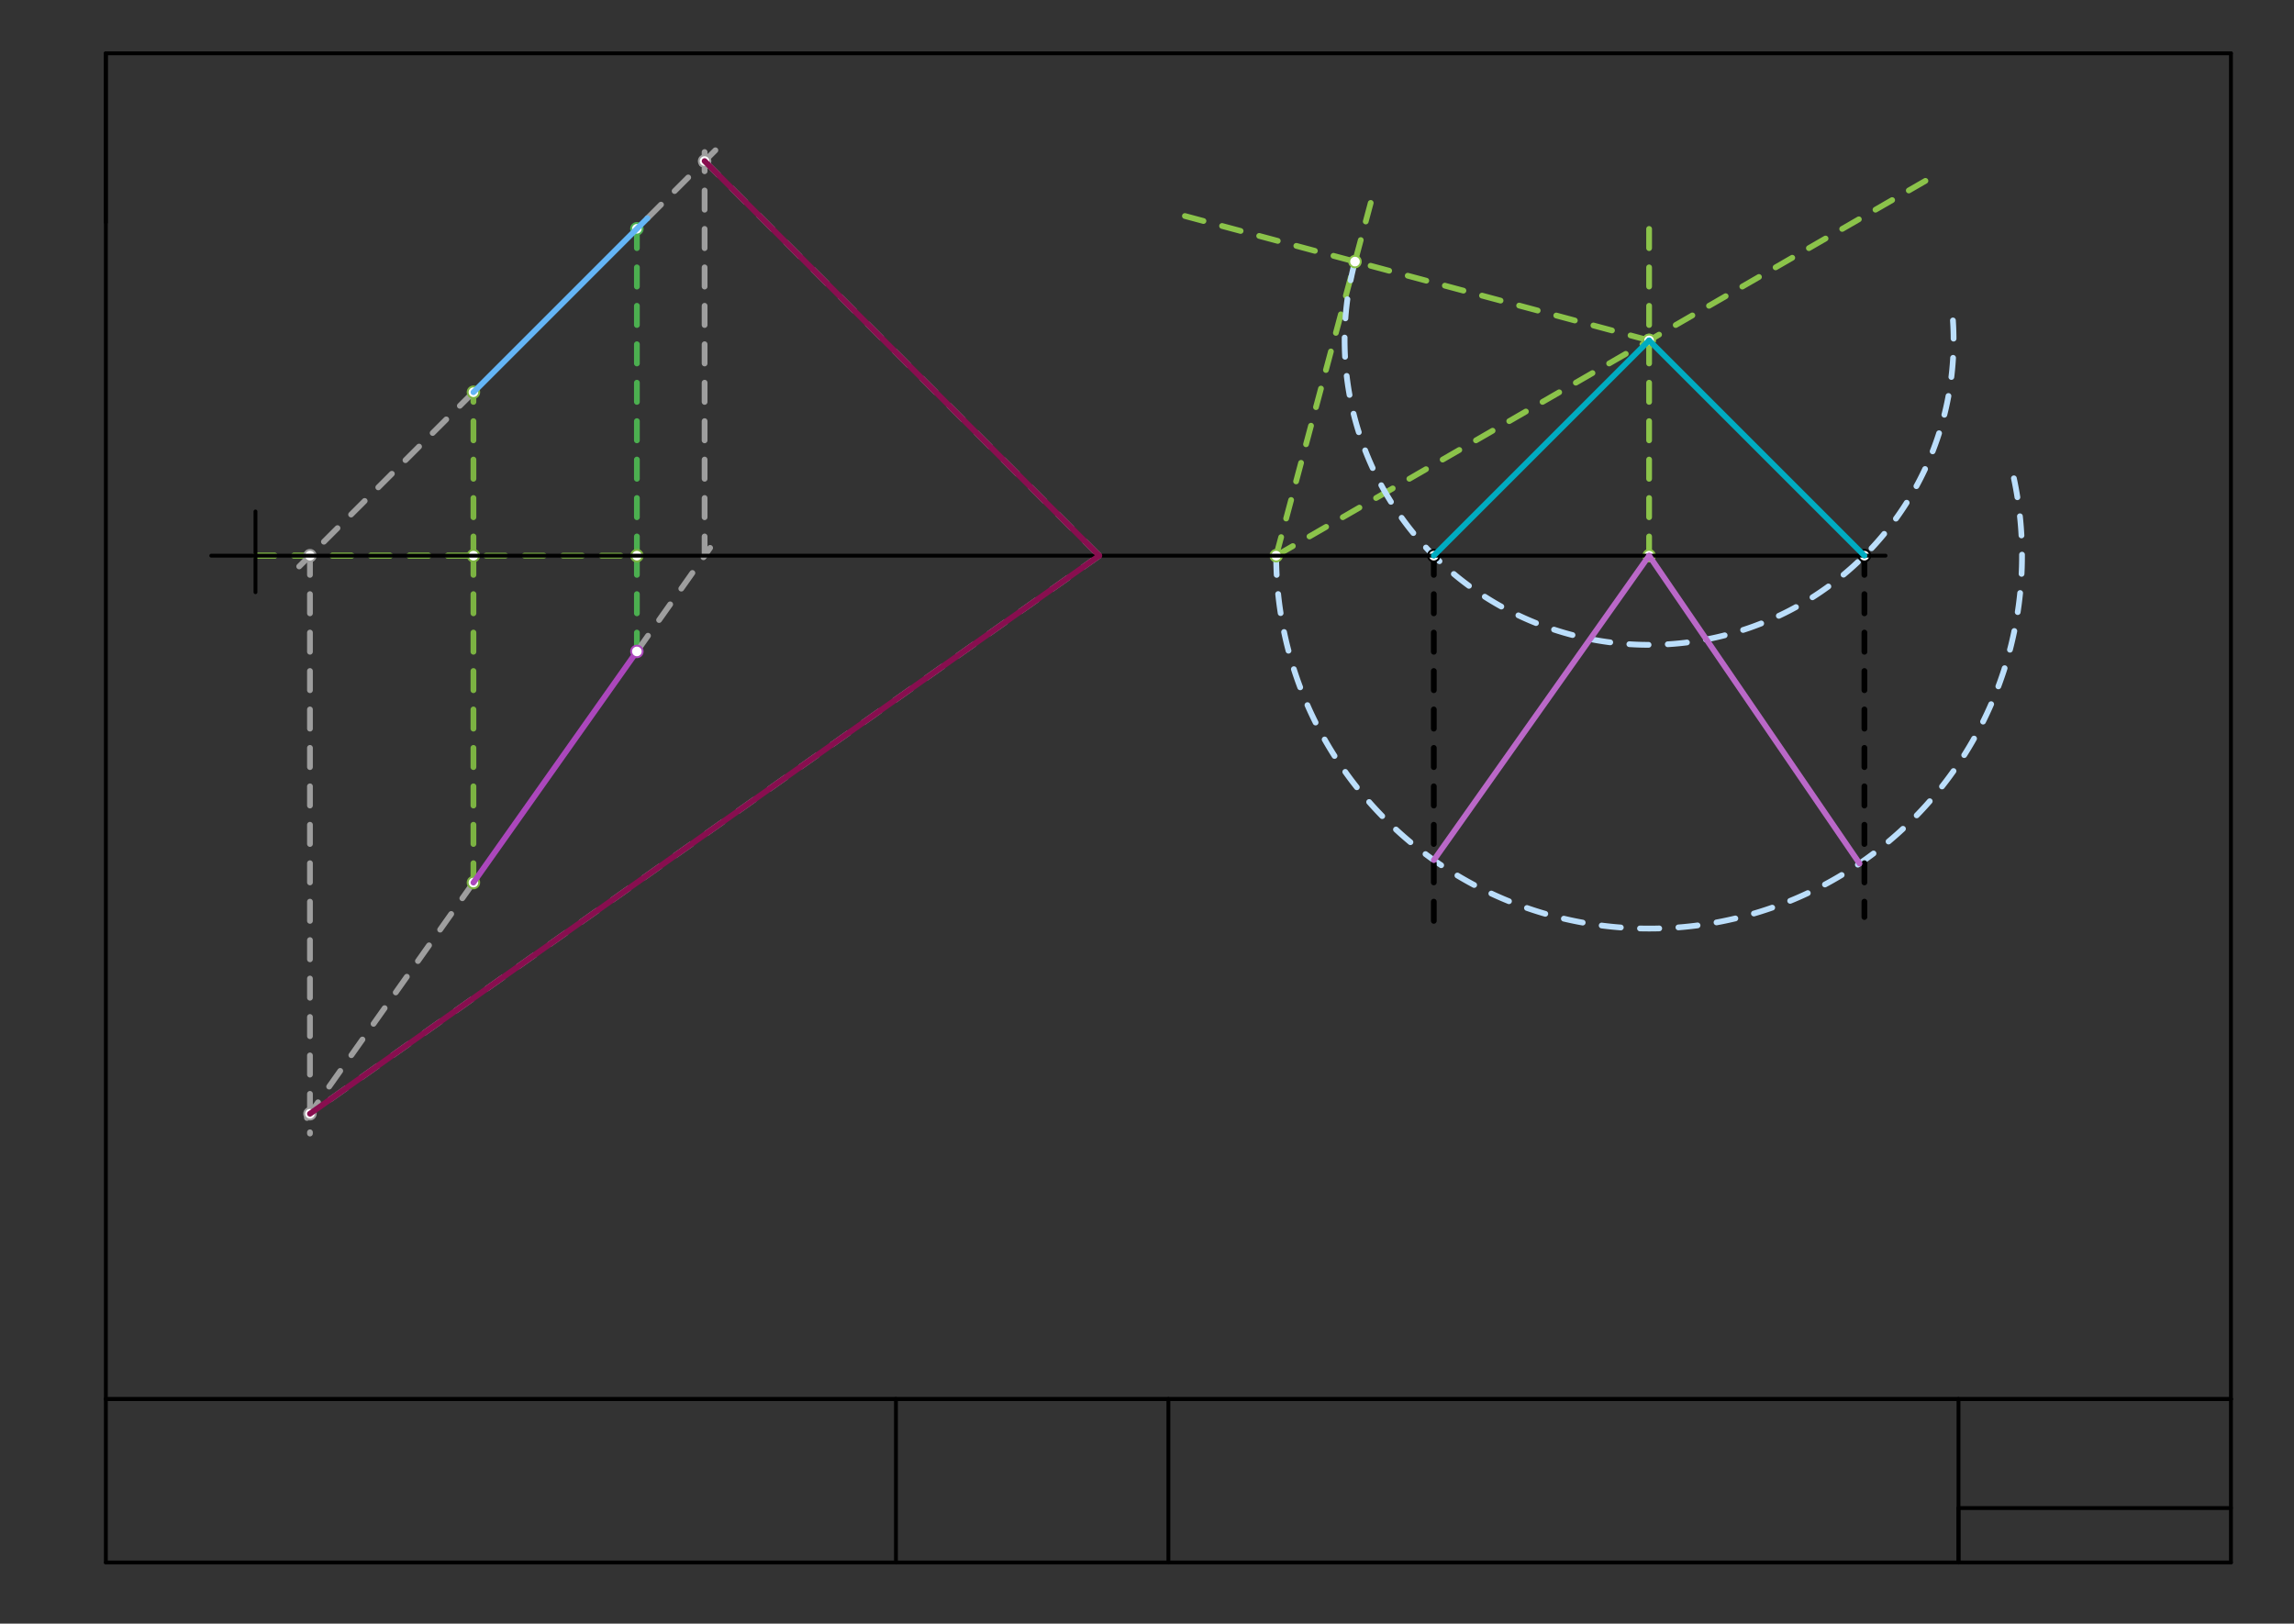 <svg xmlns="http://www.w3.org/2000/svg" class="svg--1it" height="100%" preserveAspectRatio="xMidYMid meet" viewBox="0 0 1193.386 844.724" width="100%"><rect x="0" y="0" width="1193.386" height="844.724" fill="#333333" stroke="none"/><defs><marker id="marker-arrow" markerHeight="16" markerUnits="userSpaceOnUse" markerWidth="24" orient="auto-start-reverse" refX="24" refY="4" viewBox="0 0 24 8"><path d="M 0 0 L 24 4 L 0 8 z" stroke="inherit"></path></marker></defs><g class="aux-layer--1FB"><g class="element--2qn"><line stroke="#7CB342" stroke-dasharray="10" stroke-linecap="round" stroke-width="3" x1="132.9" x2="246.286" y1="289.1" y2="289.1"></line></g><g class="element--2qn"><line stroke="#7CB342" stroke-dasharray="10" stroke-linecap="round" stroke-width="3" x1="246.286" x2="246.286" y1="289.1" y2="459.179"></line></g><g class="element--2qn"><line stroke="#7CB342" stroke-dasharray="10" stroke-linecap="round" stroke-width="3" x1="246.286" x2="246.286" y1="289.1" y2="204.061"></line></g><g class="element--2qn"><line stroke="#7CB342" stroke-dasharray="10" stroke-linecap="round" stroke-width="3" x1="132.9" x2="331.325" y1="289.1" y2="289.1"></line></g><g class="element--2qn"><line stroke="#8BC34A" stroke-dasharray="10" stroke-linecap="round" stroke-width="3" x1="857.9" x2="857.9" y1="289.1" y2="119.1"></line></g><g class="element--2qn"><line stroke="#8BC34A" stroke-dasharray="10" stroke-linecap="round" stroke-width="3" x1="663.9" x2="1008.579" y1="289.1" y2="90.099"></line></g><g class="element--2qn"><line stroke="#8BC34A" stroke-dasharray="10" stroke-linecap="round" stroke-width="3" x1="857.9" x2="615.264" y1="177.094" y2="112.08"></line></g><g class="element--2qn"><line stroke="#8BC34A" stroke-dasharray="10" stroke-linecap="round" stroke-width="3" x1="663.9" x2="715.376" y1="289.1" y2="96.988"></line></g><g class="element--2qn"><path d="M 704.897 136.097 A 158.4 158.4 0 1 0 1015.96 166.717" fill="none" stroke="#BBDEFB" stroke-dasharray="10" stroke-linecap="round" stroke-width="3"></path></g><g class="element--2qn"><path d="M 663.9 289.1 A 194 194 0 1 0 1045.753 240.654" fill="none" stroke="#BBDEFB" stroke-dasharray="10" stroke-linecap="round" stroke-width="3"></path></g><g class="element--2qn"><line stroke="#000000" stroke-dasharray="10" stroke-linecap="round" stroke-width="3" x1="745.894" x2="745.894" y1="289.1" y2="481.1"></line></g><g class="element--2qn"><line stroke="#000000" stroke-dasharray="10" stroke-linecap="round" stroke-width="3" x1="969.906" x2="969.906" y1="289.1" y2="477.1"></line></g><g class="element--2qn"><line stroke="#4CAF50" stroke-dasharray="10" stroke-linecap="round" stroke-width="3" x1="331.325" x2="331.325" y1="289.1" y2="119.021"></line></g><g class="element--2qn"><line stroke="#4CAF50" stroke-dasharray="10" stroke-linecap="round" stroke-width="3" x1="331.325" x2="331.325" y1="289.1" y2="338.915"></line></g><g class="element--2qn"><line stroke="#9E9E9E" stroke-dasharray="10" stroke-linecap="round" stroke-width="3" x1="331.325" x2="369.416" y1="338.915" y2="285.046"></line></g><g class="element--2qn"><line stroke="#9E9E9E" stroke-dasharray="10" stroke-linecap="round" stroke-width="3" x1="336.807" x2="376.201" y1="113.54" y2="74.145"></line></g><g class="element--2qn"><line stroke="#9E9E9E" stroke-dasharray="10" stroke-linecap="round" stroke-width="3" x1="246.286" x2="157.617" y1="459.179" y2="584.575"></line></g><g class="element--2qn"><line stroke="#9E9E9E" stroke-dasharray="10" stroke-linecap="round" stroke-width="3" x1="246.286" x2="155.645" y1="204.061" y2="294.701"></line></g><g class="element--2qn"><line stroke="#9E9E9E" stroke-dasharray="10" stroke-linecap="round" stroke-width="3" x1="161.246" x2="161.246" y1="289.1" y2="589.75"></line></g><g class="element--2qn"><line stroke="#9E9E9E" stroke-dasharray="10" stroke-linecap="round" stroke-width="3" x1="366.55" x2="366.55" y1="289.1" y2="78.75"></line></g><g class="element--2qn"><line stroke="#9E9E9E" stroke-dasharray="10" stroke-linecap="round" stroke-width="3" x1="366.55" x2="575.198" y1="83.797" y2="292.445"></line></g><g class="element--2qn"><line stroke="#9E9E9E" stroke-dasharray="10" stroke-linecap="round" stroke-width="3" x1="571.853" x2="161.246" y1="289.1" y2="579.443"></line></g><g class="element--2qn"><circle cx="246.286" cy="204.061" r="3" stroke="#7CB342" stroke-width="1" fill="#ffffff"></circle>}</g><g class="element--2qn"><circle cx="246.286" cy="289.1" r="3" stroke="#7CB342" stroke-width="1" fill="#ffffff"></circle>}</g><g class="element--2qn"><circle cx="246.286" cy="459.179" r="3" stroke="#7CB342" stroke-width="1" fill="#ffffff"></circle>}</g><g class="element--2qn"><circle cx="331.325" cy="289.1" r="3" stroke="#7CB342" stroke-width="1" fill="#ffffff"></circle>}</g><g class="element--2qn"><circle cx="857.9" cy="289.1" r="3" stroke="#8BC34A" stroke-width="1" fill="#ffffff"></circle>}</g><g class="element--2qn"><circle cx="663.9" cy="289.1" r="3" stroke="#8BC34A" stroke-width="1" fill="#ffffff"></circle>}</g><g class="element--2qn"><circle cx="857.9" cy="177.094" r="3" stroke="#8BC34A" stroke-width="1" fill="#ffffff"></circle>}</g><g class="element--2qn"><circle cx="704.897" cy="136.097" r="3" stroke="#8BC34A" stroke-width="1" fill="#ffffff"></circle>}</g><g class="element--2qn"><circle cx="857.9" cy="177.094" r="3" stroke="#8BC34A" stroke-width="1" fill="#ffffff"></circle>}</g><g class="element--2qn"><circle cx="745.894" cy="289.1" r="3" stroke="#000000" stroke-width="1" fill="#ffffff"></circle>}</g><g class="element--2qn"><circle cx="969.906" cy="289.1" r="3" stroke="#000000" stroke-width="1" fill="#ffffff"></circle>}</g><g class="element--2qn"><circle cx="331.325" cy="119.021" r="3" stroke="#4CAF50" stroke-width="1" fill="#ffffff"></circle>}</g><g class="element--2qn"><circle cx="161.246" cy="289.1" r="3" stroke="#9E9E9E" stroke-width="1" fill="#ffffff"></circle>}</g><g class="element--2qn"><circle cx="366.55" cy="83.797" r="3" stroke="#9E9E9E" stroke-width="1" fill="#ffffff"></circle>}</g><g class="element--2qn"><circle cx="161.246" cy="579.443" r="3" stroke="#9E9E9E" stroke-width="1" fill="#ffffff"></circle>}</g></g><g class="main-layer--3Vd"><g class="element--2qn"><line stroke="#000000" stroke-dasharray="none" stroke-linecap="round" stroke-width="2" x1="55.066" x2="55.066" y1="115.733" y2="27.733"></line></g><g class="element--2qn"><line stroke="#000000" stroke-dasharray="none" stroke-linecap="round" stroke-width="2" x1="55.066" x2="1160.578" y1="27.733" y2="27.733"></line></g><g class="element--2qn"><line stroke="#000000" stroke-dasharray="none" stroke-linecap="round" stroke-width="2" x1="1160.578" x2="1160.578" y1="27.733" y2="727.891"></line></g><g class="element--2qn"><line stroke="#000000" stroke-dasharray="none" stroke-linecap="round" stroke-width="2" x1="1160.578" x2="55.066" y1="727.891" y2="727.891"></line></g><g class="element--2qn"><line stroke="#000000" stroke-dasharray="none" stroke-linecap="round" stroke-width="2" x1="55.066" x2="55.066" y1="727.891" y2="27.733"></line></g><g class="element--2qn"><line stroke="#000000" stroke-dasharray="none" stroke-linecap="round" stroke-width="2" x1="1160.578" x2="1160.578" y1="727.891" y2="812.93"></line></g><g class="element--2qn"><line stroke="#000000" stroke-dasharray="none" stroke-linecap="round" stroke-width="2" x1="1160.578" x2="55.066" y1="812.93" y2="812.93"></line></g><g class="element--2qn"><line stroke="#000000" stroke-dasharray="none" stroke-linecap="round" stroke-width="2" x1="55.066" x2="55.066" y1="812.93" y2="727.891"></line></g><g class="element--2qn"><line stroke="#000000" stroke-dasharray="none" stroke-linecap="round" stroke-width="2" x1="55.066" x2="466.09" y1="727.891" y2="727.891"></line></g><g class="element--2qn"><line stroke="#000000" stroke-dasharray="none" stroke-linecap="round" stroke-width="2" x1="466.09" x2="466.09" y1="727.891" y2="812.93"></line></g><g class="element--2qn"><line stroke="#000000" stroke-dasharray="none" stroke-linecap="round" stroke-width="2" x1="466.09" x2="607.822" y1="727.891" y2="727.891"></line></g><g class="element--2qn"><line stroke="#000000" stroke-dasharray="none" stroke-linecap="round" stroke-width="2" x1="607.822" x2="607.822" y1="727.891" y2="812.93"></line></g><g class="element--2qn"><line stroke="#000000" stroke-dasharray="none" stroke-linecap="round" stroke-width="2" x1="607.822" x2="1018.846" y1="727.891" y2="727.891"></line></g><g class="element--2qn"><line stroke="#000000" stroke-dasharray="none" stroke-linecap="round" stroke-width="2" x1="1018.846" x2="1018.846" y1="727.891" y2="812.93"></line></g><g class="element--2qn"><line stroke="#000000" stroke-dasharray="none" stroke-linecap="round" stroke-width="2" x1="1160.578" x2="1018.846" y1="727.891" y2="727.891"></line></g><g class="element--2qn"><line stroke="#000000" stroke-dasharray="none" stroke-linecap="round" stroke-width="2" x1="1018.846" x2="1018.846" y1="812.93" y2="784.584"></line></g><g class="element--2qn"><line stroke="#000000" stroke-dasharray="none" stroke-linecap="round" stroke-width="2" x1="1018.846" x2="1160.578" y1="784.584" y2="784.584"></line></g><g class="element--2qn"><line stroke="#000000" stroke-dasharray="none" stroke-linecap="round" stroke-width="2" x1="109.9" x2="980.9" y1="289.1" y2="289.1"></line></g><g class="element--2qn"><line stroke="#000000" stroke-dasharray="none" stroke-linecap="round" stroke-width="2" x1="132.9" x2="132.9" y1="308.1" y2="266.1"></line></g><g class="element--2qn"><line stroke="#00ACC1" stroke-dasharray="none" stroke-linecap="round" stroke-width="3" x1="745.894" x2="857.9" y1="289.1" y2="177.094"></line></g><g class="element--2qn"><line stroke="#00ACC1" stroke-dasharray="none" stroke-linecap="round" stroke-width="3" x1="969.906" x2="857.9" y1="289.1" y2="177.094"></line></g><g class="element--2qn"><line stroke="#BA68C8" stroke-dasharray="none" stroke-linecap="round" stroke-width="3" x1="857.9" x2="745.894" y1="289.1" y2="447.5"></line></g><g class="element--2qn"><line stroke="#BA68C8" stroke-dasharray="none" stroke-linecap="round" stroke-width="3" x1="857.9" x2="967.376" y1="289.1" y2="449.259"></line></g><g class="element--2qn"><line stroke="#64B5F6" stroke-dasharray="none" stroke-linecap="round" stroke-width="3" x1="246.286" x2="336.807" y1="204.061" y2="113.54"></line></g><g class="element--2qn"><line stroke="#AB47BC" stroke-dasharray="none" stroke-linecap="round" stroke-width="3" x1="246.286" x2="331.325" y1="459.179" y2="338.915"></line></g><g class="element--2qn"><line stroke="#880E4F" stroke-dasharray="none" stroke-linecap="round" stroke-width="3" x1="161.246" x2="571.853" y1="579.443" y2="289.1"></line></g><g class="element--2qn"><line stroke="#880E4F" stroke-dasharray="none" stroke-linecap="round" stroke-width="3" x1="571.853" x2="366.55" y1="289.1" y2="83.797"></line></g><g class="element--2qn"><circle cx="331.325" cy="338.915" r="3" stroke="#AB47BC" stroke-width="1" fill="#ffffff"></circle>}</g></g><g class="snaps-layer--2PT"></g><g class="temp-layer--rAP"></g></svg>